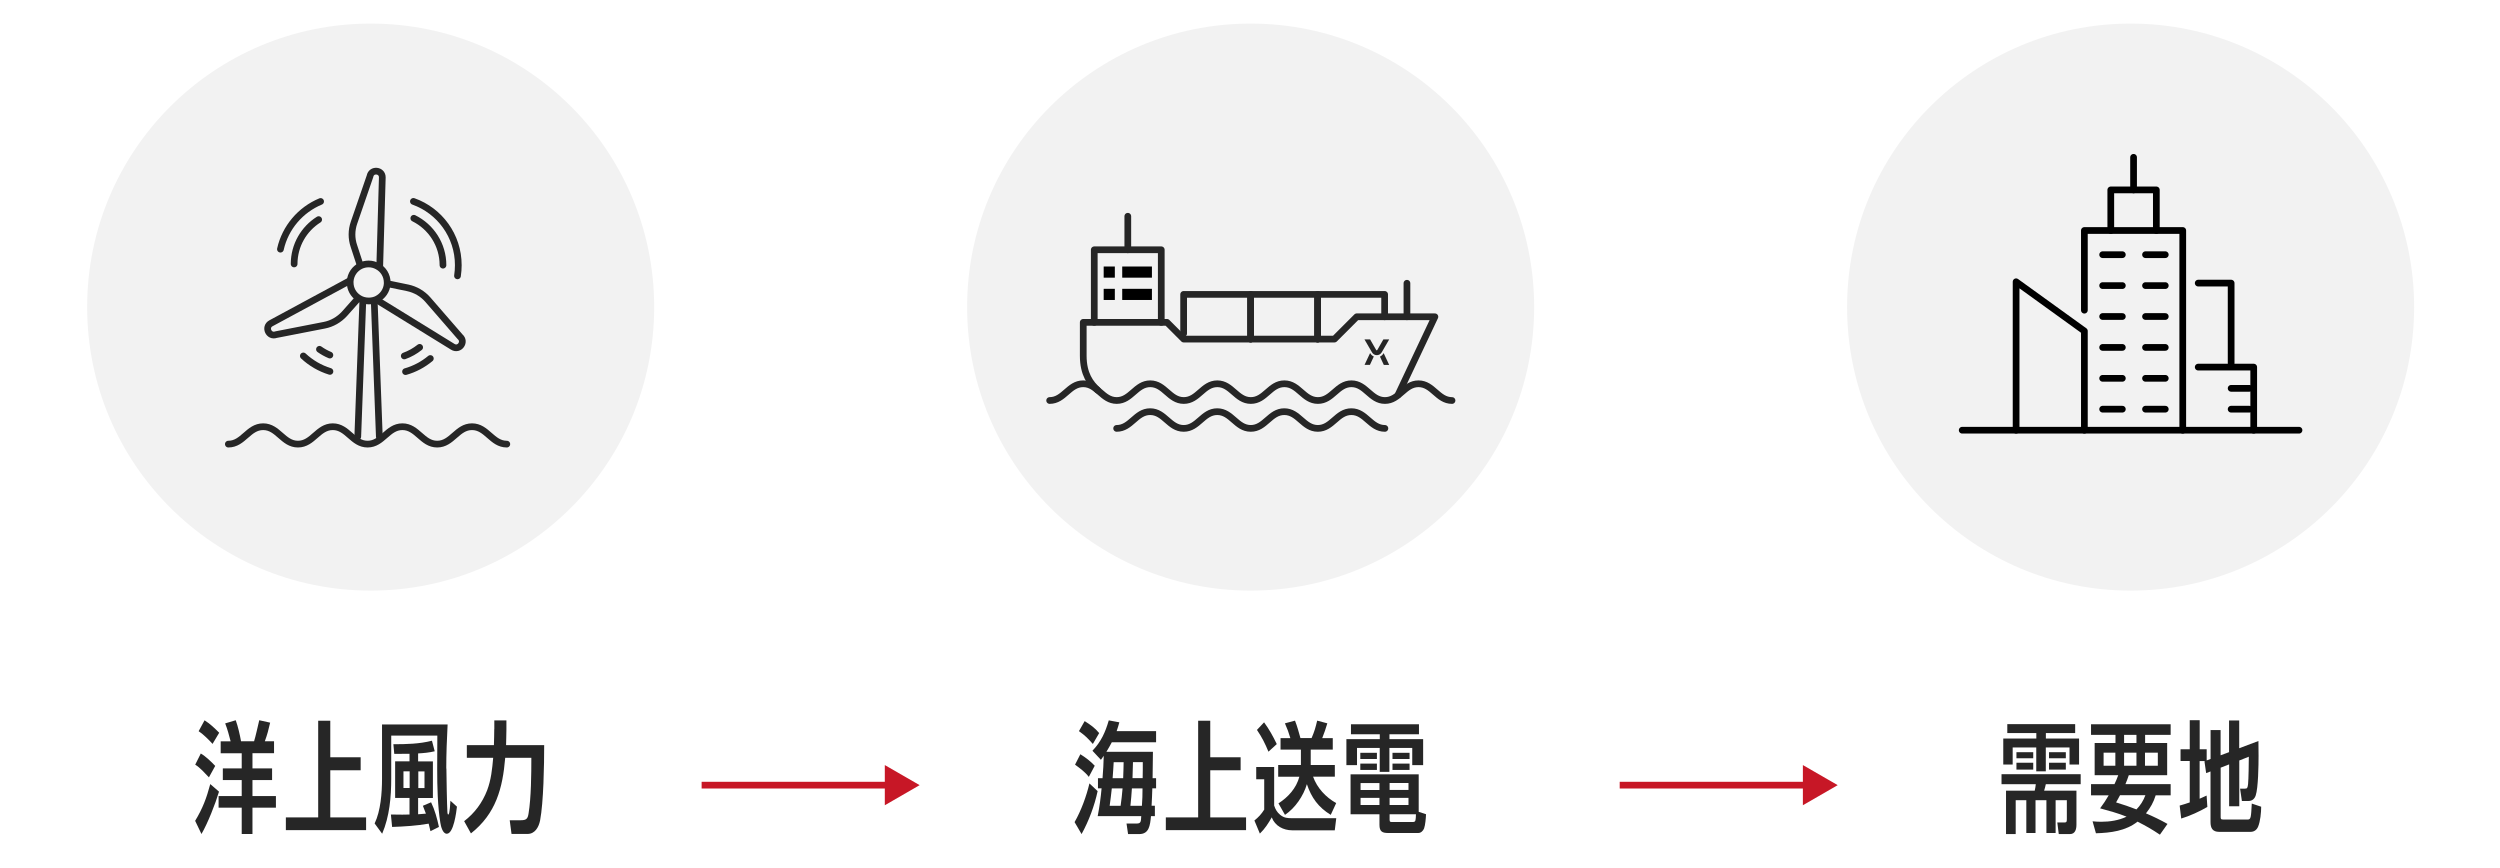 <?xml version="1.0" encoding="UTF-8"?>
<svg id="_レイヤー_2" data-name="レイヤー 2" xmlns="http://www.w3.org/2000/svg" viewBox="0 0 372.03 129.22">
  <defs>
    <style>
      .cls-1 {
        fill: #262626;
      }

      .cls-2 {
        stroke: #262626;
      }

      .cls-2, .cls-3 {
        stroke-linecap: round;
        stroke-linejoin: round;
      }

      .cls-2, .cls-3, .cls-4 {
        fill: none;
      }

      .cls-3 {
        stroke: #000;
      }

      .cls-5 {
        fill: #fff;
      }

      .cls-4 {
        stroke: #c71726;
        stroke-miterlimit: 10;
      }

      .cls-6 {
        fill: #f2f2f2;
      }

      .cls-7 {
        fill: #c71726;
      }
    </style>
  </defs>
  <g id="header">
    <g>
      <rect class="cls-5" width="372.03" height="129.22"/>
      <circle class="cls-6" cx="317.06" cy="45.7" r="42.19"/>
      <g>
        <polyline class="cls-3" points="300.02 64.02 300.02 41.93 310.18 49.26 310.18 64.02"/>
        <polyline class="cls-3" points="310.18 46.16 310.18 34.3 324.82 34.3 324.82 64.02"/>
        <polyline class="cls-3" points="327.12 42.13 332.02 42.13 332.02 54.07"/>
        <polyline class="cls-3" points="327.12 54.63 335.38 54.63 335.38 64.02"/>
        <line class="cls-3" x1="292" y1="64.02" x2="342.12" y2="64.02"/>
        <g>
          <polyline class="cls-3" points="314.11 34.3 314.11 28.26 320.89 28.26 320.89 34.3"/>
          <line class="cls-3" x1="317.5" y1="28.26" x2="317.5" y2="23.41"/>
        </g>
        <line class="cls-3" x1="312.9" y1="37.9" x2="315.83" y2="37.9"/>
        <line class="cls-3" x1="312.9" y1="42.5" x2="315.83" y2="42.5"/>
        <line class="cls-3" x1="312.9" y1="47.1" x2="315.83" y2="47.1"/>
        <line class="cls-3" x1="312.9" y1="51.7" x2="315.83" y2="51.7"/>
        <line class="cls-3" x1="312.9" y1="56.3" x2="315.83" y2="56.3"/>
        <line class="cls-3" x1="312.9" y1="60.89" x2="315.83" y2="60.89"/>
        <line class="cls-3" x1="319.28" y1="37.9" x2="322.22" y2="37.9"/>
        <line class="cls-3" x1="319.28" y1="42.5" x2="322.22" y2="42.5"/>
        <line class="cls-3" x1="332.02" y1="57.79" x2="334.74" y2="57.79"/>
        <line class="cls-3" x1="332.02" y1="60.89" x2="334.74" y2="60.89"/>
        <line class="cls-3" x1="319.28" y1="47.1" x2="322.22" y2="47.1"/>
        <line class="cls-3" x1="319.28" y1="51.7" x2="322.22" y2="51.7"/>
        <line class="cls-3" x1="319.28" y1="56.3" x2="322.22" y2="56.3"/>
        <line class="cls-3" x1="319.28" y1="60.89" x2="322.22" y2="60.89"/>
      </g>
      <g>
        <path class="cls-1" d="M304.19,117.66h4.81v5.06c0,.63-.16,1.4-.96,1.4h-1.67l-.22-1.73h1.13c.25,0,.29-.13.29-.5v-2.81h-1.67v4.88h-1.37v-4.88h-1.62v4.88h-1.37v-4.88h-1.58v5.04h-1.44v-6.46h4.27c.07-.32.13-.63.16-.96h-5.1v-1.49h11.78v1.49h-5.19c-.07.32-.14.63-.25.96ZM304.44,109.9h4.95v3.87h-1.42v-2.54h-3.53v3.55h-1.42v-3.55h-3.51v2.54h-1.4v-3.87h4.92v-.81h-4.32v-1.33h10.1v1.33h-4.36v.81ZM302.57,111.94v.9h-2.5v-.9h2.5ZM302.57,113.5v1.03h-2.5v-1.03h2.5ZM307.42,111.94v.9h-2.5v-.9h2.5ZM307.42,113.5v1.03h-2.5v-1.03h2.5Z"/>
        <path class="cls-1" d="M319.33,121.03c1.1.47,2.18.99,3.22,1.58l-1.13,1.6c-1.24-.83-2-1.26-3.33-1.94-1.75,1.39-4.03,1.67-6.19,1.73l-.5-1.78c.41.04.85.07,1.26.07,1.3,0,2.63-.2,3.8-.76-1.35-.54-2.56-.86-3.94-1.24.52-.7.85-1.19,1.28-1.94h-2.63v-1.66h3.49c.2-.43.4-.88.56-1.33h-3.51v-4.79h3.1v-1.21h-3.64v-1.58h11.85v1.58h-3.8v1.21h3.28v4.79h-5.71c-.14.45-.32.88-.5,1.33h6.73v1.66h-2.23c-.32,1.04-.77,1.84-1.44,2.68ZM314.79,112.01h-1.75v1.94h1.75v-1.94ZM315.48,118.35c-.18.36-.38.72-.58,1.06,1.03.31,2.04.65,3.03,1.04.58-.59,1.04-1.31,1.33-2.11h-3.78ZM317.93,110.57v-1.21h-1.84v1.21h1.84ZM317.93,112.01h-1.84v1.94h1.84v-1.94ZM321.11,113.95v-1.94h-1.91v1.94h1.91Z"/>
        <path class="cls-1" d="M328.94,108.64h1.51v3.76l1.26-.47v-4.72h1.51v4.14l2.86-1.08c0,.72.02,1.46.02,2.2,0,1.33-.04,4.79-.43,5.92-.18.52-.54.81-1.1.81h-.95l-.27-1.84h.72c.34,0,.4-.09.47-.7.07-.61.11-3.28.11-4.05l-1.42.56v6.81h-1.51v-6.23l-1.26.49v7.22c0,.36-.02.5.4.5h3.6c.5,0,.52-.25.63-2.38l1.4.47c0,.85-.13,2.18-.45,2.95-.2.49-.59.79-1.13.79h-4.68c-.97,0-1.28-.56-1.28-1.46v-7.53l-.65.25-.25-1.75.09-.04h-.81v5.6c.34-.14.7-.31,1.04-.47l.11,1.69c-1.13.67-2.63,1.35-3.89,1.73l-.23-1.93c.5-.14.99-.29,1.5-.47v-6.16h-1.37v-1.75h1.37v-4.32h1.48v4.32h1.04v1.66l.58-.22v-4.34Z"/>
      </g>
      <g>
        <line class="cls-4" x1="104.41" y1="116.84" x2="132.55" y2="116.84"/>
        <polygon class="cls-7" points="131.67 119.83 136.85 116.84 131.67 113.85 131.67 119.83"/>
      </g>
      <g>
        <line class="cls-4" x1="241.03" y1="116.84" x2="269.17" y2="116.84"/>
        <polygon class="cls-7" points="268.29 119.83 273.47 116.84 268.29 113.85 268.29 119.83"/>
      </g>
      <g>
        <path class="cls-1" d="M29.98,124.11l-.94-1.96c1.13-1.87,1.69-3.37,2.25-5.47l1.3,1.13c-.52,1.76-1.69,4.74-2.61,6.3ZM32.03,113.97l-.94,1.71c-.58-.61-1.33-1.46-2.04-1.89l.83-1.66c.7.4,1.58,1.24,2.14,1.84ZM32.62,109.04l-.99,1.66c-.5-.56-1.46-1.51-2.07-1.89l.88-1.62c.88.56,1.44,1.12,2.18,1.85ZM37.57,114.35h2.92v1.73h-2.92v2.38h3.49v1.73h-3.49v3.92h-1.6v-3.92h-3.44v-1.73h3.44v-2.38h-2.81v-1.73h2.81v-2.25h-3.13v-1.78h1.48c-.23-.9-.47-1.8-.81-2.67l1.57-.47c.34.94.61,2.14.79,3.13h1.94c.22-.68.58-2.34.77-3.13l1.62.36c-.23,1.01-.43,1.8-.79,2.77h1.37v1.78h-3.21v2.25Z"/>
        <path class="cls-1" d="M53.67,112.69v1.93h-4.52v7.02h5.33v1.89h-11.94v-1.89h4.81v-14.39h1.8v5.44h4.52Z"/>
        <path class="cls-1" d="M66.43,114.37c0,.76.09,5.74.14,6.3,0,.09,0,.54.14.54.23,0,.29-1.75.32-2.05l.97.88c-.09.79-.49,4.03-1.51,4.03-.63,0-.88-1.13-.96-1.62-.41-2.56-.47-5.38-.47-7.98,0-1.66.02-3.33.02-5h-6.86v6.37c0,2.77-.25,5.65-1.35,8.23l-1.12-1.53c.9-1.87,1.1-4.57,1.1-6.63v-8.1h9.76c-.11,2.18-.2,4.38-.2,6.55ZM62.25,121.17c.38-.02.76-.05,1.13-.09-.14-.4-.29-.77-.45-1.17l1.22-.52c.56,1.15.9,2.43,1.17,3.67l-1.26.63c-.09-.36-.18-.74-.27-1.12-1.73.31-3.67.43-5.44.49l-.18-1.85c.58,0,1.15.02,1.71.02.36,0,.7,0,1.06-.02v-2.47h-2.14v-5.44h2.14v-1.13c-.76.02-1.51.02-2.27.02l-.13-1.44c1.96,0,3.85-.04,5.74-.52l.41,1.57c-.85.2-1.6.27-2.47.32v1.19h2.2v5.44h-2.2v2.43ZM60.96,114.78h-.92v2.48h.92v-2.48ZM63.17,117.27v-2.48h-.92v2.48h.92Z"/>
        <path class="cls-1" d="M73.56,108.5v-1.3h1.8v1.39c0,.76-.04,1.53-.05,2.29h5.67c0,2.92-.09,8.5-.61,11.22-.2.99-.76,2-1.87,2h-2.38l-.27-2.04h1.66c.85,0,1.03-.25,1.15-1.04.38-2.32.41-5.85.41-8.25h-3.89c-.38,4.54-1.37,8.3-5.1,11.25l-1.01-1.82c1.58-1.22,2.7-2.74,3.42-4.59.59-1.55.76-3.21.9-4.84h-3.92v-1.89h4.03c.02-.79.05-1.58.05-2.38Z"/>
      </g>
      <circle class="cls-6" cx="55.16" cy="45.7" r="42.19"/>
      <g>
        <path class="cls-2" d="M33.98,66.09c2.22,0,2.96-2.59,5.18-2.59s2.96,2.59,5.18,2.59,2.96-2.59,5.18-2.59,2.96,2.59,5.18,2.59,2.96-2.59,5.18-2.59,2.96,2.59,5.18,2.59,2.96-2.59,5.18-2.59,2.96,2.59,5.18,2.59"/>
        <path class="cls-2" d="M56.51,39.58l.38-13.16c.03-1.15-1.63-1.31-1.83-.19l-2.38,6.91c-.39,1.12-.4,2.34-.02,3.46l.86,2.63"/>
        <path class="cls-2" d="M51.91,41.85l-11.59,6.26c-1.01.55-.32,2.07.75,1.69l7.18-1.4c1.16-.22,2.21-.83,3.01-1.7l1.84-2.07"/>
        <path class="cls-2" d="M56.17,44.7l11.21,6.91c.98.6,1.96-.75,1.08-1.5l-4.79-5.52c-.78-.89-1.82-1.5-2.98-1.75l-2.71-.56"/>
        <path class="cls-2" d="M56.17,39.62c.87.46,1.45,1.37,1.45,2.42,0,.07,0,.14,0,.21-.07,1-.69,1.85-1.54,2.27-.13.07-.27.12-.42.16-.05.02-.11.03-.16.04-.2.05-.41.07-.63.07-.29,0-.56-.04-.83-.12-.26-.08-.5-.2-.72-.35-.74-.5-1.21-1.33-1.21-2.28,0-.07,0-.12,0-.18.07-1.02.68-1.88,1.55-2.31.36-.17.77-.27,1.2-.27.47,0,.92.12,1.31.34Z"/>
        <line class="cls-2" x1="53.99" y1="44.81" x2="53.24" y2="64.98"/>
        <line class="cls-2" x1="56.45" y1="64.98" x2="55.69" y2="44.81"/>
        <path class="cls-2" d="M49.09,52.84c-.55-.23-1.07-.52-1.55-.86"/>
        <path class="cls-2" d="M62.45,51.69c-.68.54-1.45.98-2.29,1.28"/>
        <path class="cls-2" d="M61.58,32.48c2.57,1.27,4.34,3.92,4.34,6.98"/>
        <path class="cls-2" d="M43.77,39.28c0-2.78,1.46-5.22,3.65-6.6"/>
        <path class="cls-2" d="M49.1,55.27c-1.49-.46-2.85-1.26-3.96-2.3"/>
        <path class="cls-2" d="M64.04,53.35c-1.07.89-2.32,1.56-3.69,1.95"/>
        <path class="cls-2" d="M61.52,29.97c3.9,1.39,6.68,5.11,6.68,9.49,0,.54-.04,1.07-.12,1.59"/>
        <path class="cls-2" d="M41.73,37.08c.72-3.22,2.99-5.86,5.98-7.1"/>
      </g>
      <g>
        <path class="cls-1" d="M162.12,116.58l1.22,1.15c-.45,2.14-1.33,4.48-2.39,6.39l-1.04-1.78c.97-1.69,1.76-3.85,2.21-5.76ZM162.91,113.95l-.88,1.66c-.59-.76-1.3-1.26-2.05-1.82l.79-1.55c.79.49,1.5,1.03,2.14,1.71ZM163.57,109.09l-.94,1.62c-.79-.88-1.1-1.21-2.07-1.91l.85-1.49c.83.52,1.53,1.01,2.16,1.78ZM164.26,112.46c-.14.22-.29.41-.43.61l-1.26-1.35c1.3-1.37,1.91-2.74,2.43-4.52l1.57.29c-.13.47-.23.85-.4,1.31h5.87v1.66h-6.59c-.25.49-.52.95-.81,1.42h6.93c-.02,1.31-.04,2.63-.05,3.92h.52v1.51h-.56c-.02.86-.07,1.73-.11,2.59h.49v1.55h-.58c-.13,1.41-.29,2.67-1.75,2.67h-1.66l-.23-1.57h1.51c.59,0,.65-.23.68-1.1h-6.48c.27-1.37.45-2.74.58-4.14h-.54v-1.51h.68c.09-1.12.16-2.23.18-3.35ZM166.76,119.91c.13-.86.22-1.73.29-2.59h-1.6c-.09.86-.2,1.73-.32,2.59h1.64ZM167.14,115.81c.04-.79.05-1.6.07-2.39h-1.48c-.05.79-.09,1.6-.16,2.39h1.57ZM170.02,117.32h-1.58c-.05.86-.13,1.73-.22,2.59h1.71c.07-.86.09-1.73.09-2.59ZM170.06,114.6v-1.19h-1.46c-.02.79-.04,1.6-.07,2.39h1.51c0-.4.02-.81.02-1.21Z"/>
        <path class="cls-1" d="M184.62,112.69v1.93h-4.52v7.02h5.33v1.89h-11.94v-1.89h4.81v-14.39h1.8v5.44h4.52Z"/>
        <path class="cls-1" d="M187.48,124.04l-.81-1.94c.61-.49,1.04-.95,1.46-1.62v-4.52h-1.19v-1.82h2.67v5.73c.18.56.43,1.01.9,1.39.58.47,1.08.5,1.82.5h6.52l-.22,1.8h-6.34c-1.31,0-2.56-.65-3.04-1.93-.49.88-1.03,1.71-1.76,2.41ZM190,110.73l-1.24,1.13c-.52-1.26-.95-2.11-1.71-3.24l1.06-1.13c.76,1.04,1.33,2.07,1.89,3.24ZM198.64,113.83v1.75h-3.24c.61,1.69,1.89,3.06,3.44,3.93l-.81,1.75c-1.84-1.12-2.88-2.56-3.55-4.57-.5,1.73-1.75,3.57-3.26,4.57l-.97-1.71c1.44-.92,2.65-2.25,3.11-3.96h-3.15v-1.75h3.38v-2.29h-3.03v-1.71h1.46c-.25-.83-.45-1.4-.81-2.2l1.5-.4c.34.86.56,1.71.81,2.59h1.66c.42-.97.59-1.57.83-2.59l1.51.4c-.22.76-.47,1.48-.76,2.2h1.57v1.71h-3.28v2.29h3.58Z"/>
        <path class="cls-1" d="M206.76,109.99h5.02v3.87h-1.62v-2.56h-3.4v3.56h-1.44v-3.56h-3.38v2.56h-1.58v-3.87h4.97v-.72h-4.29v-1.49h10.12v1.49h-4.39v.72ZM212.21,121.17c-.02.56-.11,1.62-.29,2.11-.14.36-.47.68-.86.68h-4.47c-.88,0-1.31-.2-1.31-1.22v-1.57h-4.3v-5.94h10.14v5.58l1.1.36ZM204.9,112.03v.92h-2.47v-.92h2.47ZM204.9,113.63v.95h-2.47v-.95h2.47ZM205.28,116.53h-2.81v1.03h2.81v-1.03ZM202.47,118.73v1.06h2.81v-1.06h-2.81ZM206.79,121.17v.65c0,.31-.02.5.27.5h3.24c.38,0,.38-.29.41-1.15h-3.92ZM209.6,117.55v-1.03h-2.81v1.03h2.81ZM206.79,119.79h2.81v-1.06h-2.81v1.06ZM209.76,112.03v.92h-2.54v-.92h2.54ZM209.76,113.63v.95h-2.54v-.95h2.54Z"/>
      </g>
      <circle class="cls-6" cx="186.11" cy="45.7" r="42.19"/>
      <g>
        <g>
          <g>
            <path class="cls-2" d="M166.17,63.75c2.14,0,2.85-2.49,4.99-2.49s2.85,2.49,4.99,2.49,2.85-2.49,4.99-2.49,2.85,2.49,4.99,2.49,2.85-2.49,4.99-2.49,2.85,2.49,4.99,2.49,2.85-2.49,4.99-2.49,2.85,2.49,4.99,2.49"/>
            <path class="cls-2" d="M156.2,59.6c2.14,0,2.85-2.49,4.99-2.49s2.85,2.49,4.99,2.49,2.85-2.49,4.99-2.49,2.85,2.49,4.99,2.49,2.85-2.49,4.99-2.49,2.85,2.49,4.99,2.49,2.85-2.49,4.99-2.49,2.85,2.49,4.99,2.49,2.85-2.49,4.99-2.49,2.85,2.49,4.99,2.49,2.85-2.49,4.99-2.49,2.85,2.49,4.99,2.49"/>
          </g>
          <path class="cls-2" d="M208.03,58.79l5.5-11.65h-11.63l-3.32,3.32h-22.43l-2.49-2.49h-12.46v4.99c0,2.7,1.08,4.13,2.13,5.09"/>
          <line class="cls-2" x1="209.37" y1="47.14" x2="209.37" y2="42.15"/>
          <line class="cls-2" x1="167.83" y1="37.17" x2="167.83" y2="32.18"/>
          <polyline class="cls-2" points="162.84 47.97 162.84 37.17 172.81 37.17 172.81 47.97"/>
          <rect x="167" y="39.66" width="4.42" height="1.66"/>
          <rect x="167" y="42.98" width="4.42" height="1.66"/>
          <rect x="164.24" y="39.66" width="1.66" height="1.66"/>
          <rect x="164.24" y="42.98" width="1.66" height="1.66"/>
          <polyline class="cls-2" points="176.14 49.63 176.14 43.81 186.11 43.81 186.11 50.46"/>
          <polyline class="cls-2" points="186.11 50.46 186.11 43.81 196.08 43.81 196.08 50.46"/>
          <polyline class="cls-2" points="196.08 50.46 196.08 43.81 206.05 43.81 206.05 47.14"/>
        </g>
        <path class="cls-1" d="M206.73,50.51l-1.12,1.93c-.32.55-1.12.55-1.44,0l-1.12-1.93h.84s.9,1.57.9,1.57c.04.07.14.07.17,0l.9-1.57h.84ZM203.92,52.59l-.03-.06-.83,1.77h.8l.58-1.25c-.22-.09-.4-.26-.52-.47ZM205.35,53.06l.58,1.25h.8l-.83-1.77-.03.06c-.12.21-.31.38-.52.47Z"/>
      </g>
    </g>
  </g>
</svg>